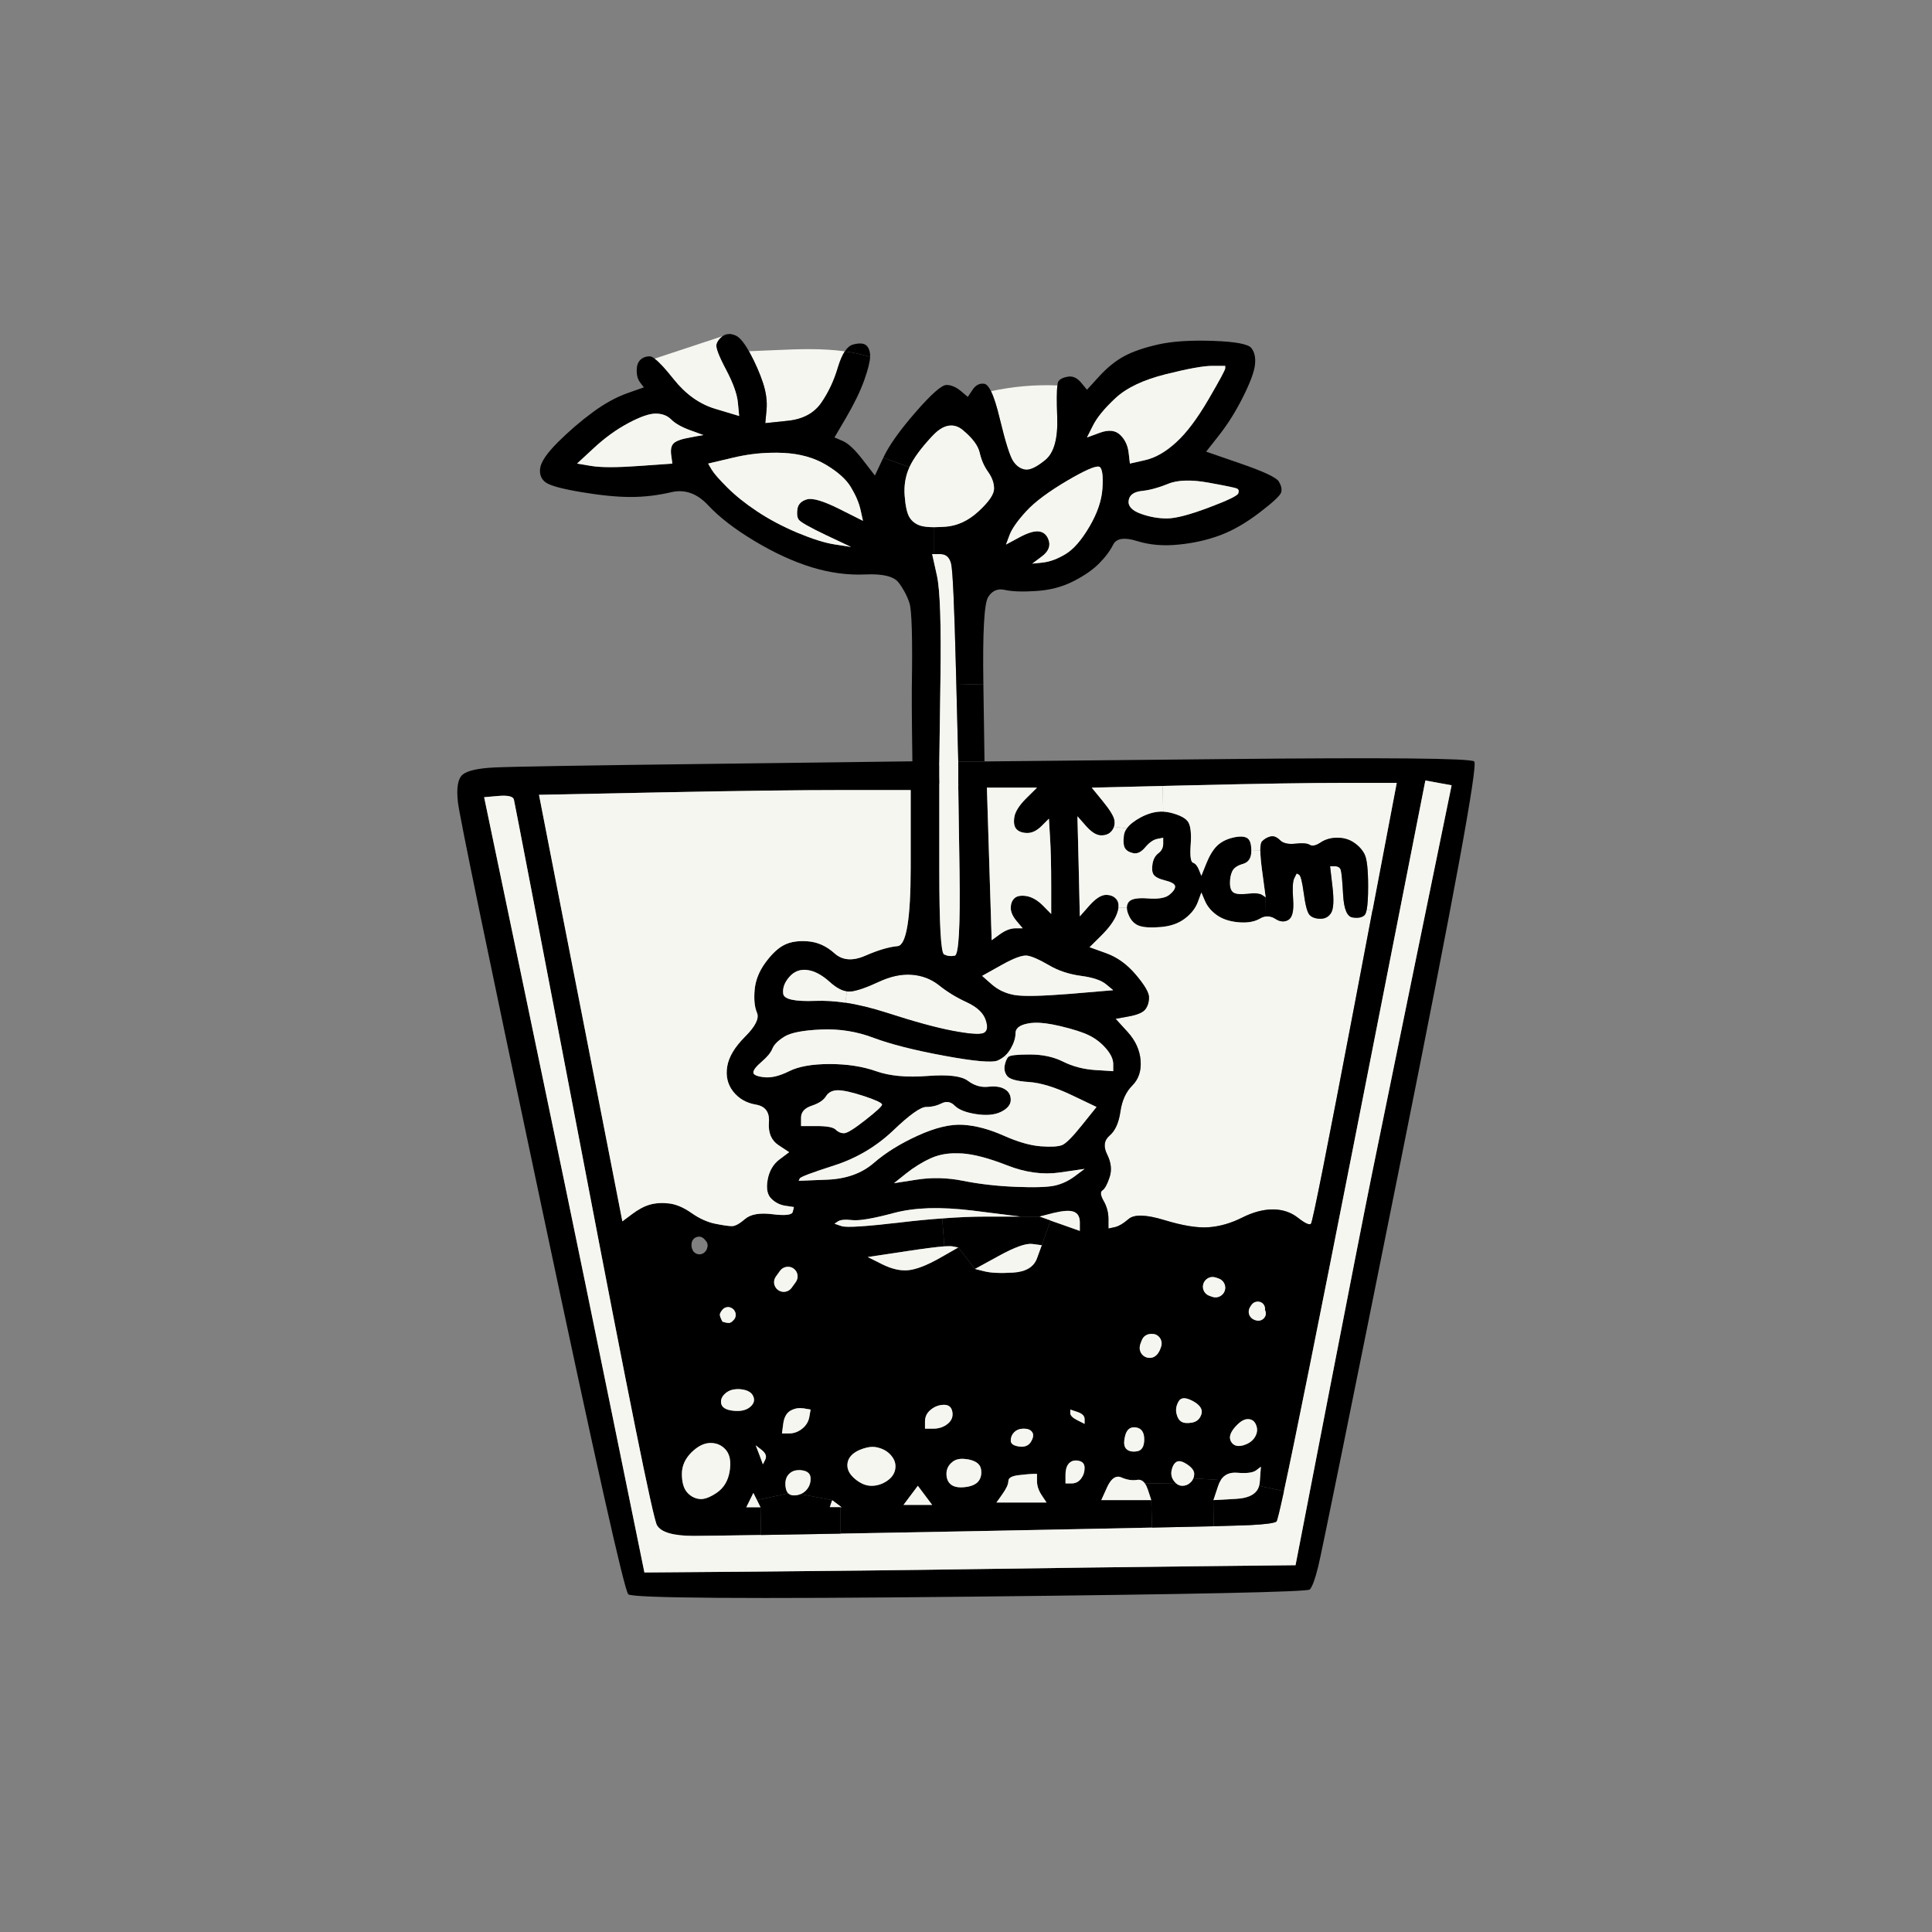 <?xml version="1.0" encoding="UTF-8"?><svg id="Ebene_2" xmlns="http://www.w3.org/2000/svg" viewBox="0 0 170.08 170.08"><rect x="0" y="0" width="170.08" height="170.08" fill="#808080" stroke="none"/><defs><style>.cls-1{fill:none;}.cls-1,.cls-2,.cls-3{stroke-width:0px;}.cls-3{fill:#f5f6f0;}</style></defs><g id="Ebene_1-2"><path class="cls-3" d="M89.19,40.6c-.28-.42-.67-1.64-1.16-3.67-.27-1.14-.53-1.97-.79-2.49,1.92-.42,3.89-.59,5.85-.51-.07.47-.07,1.4-.02,2.79.07,1.89-.28,3.15-1.05,3.78s-1.36.91-1.78.84-.77-.32-1.05-.74Z"/><path class="cls-3" d="M67.16,33.68c-.28-.84-.66-1.71-1.15-2.62-.03-.05-.05-.09-.08-.14.78-.03,1.57-.07,2.35-.1,2.03-.09,4.09-.17,6.09.11-.22.33-.42.8-.6,1.39-.35,1.19-.84,2.23-1.47,3.14s-1.61,1.44-2.93,1.58c-.67.07-1.33.14-2,.21.04-.39.07-.77.11-1.16.07-.77-.04-1.57-.32-2.41Z"/><path class="cls-2" d="M106.18,76.05c.28-.7.59-1.22.94-1.57s.81-.59,1.37-.73.98-.14,1.26,0,.41.52.41,1.15-.24,1.01-.73,1.15-.8.35-.94.63-.21.63-.21,1.05.1.7.31.84.63.18,1.26.1c.63-.07,1.05-.03,1.26.11.1.07.21.14.31.21l.02,1.69c-.18.03-.36.09-.54.2-.49.28-1.12.38-1.89.31s-1.4-.28-1.89-.63-.84-.77-1.05-1.26c-.1-.24-.21-.49-.31-.73-.1.28-.21.56-.31.84-.21.56-.6,1.05-1.16,1.47s-1.26.66-2.1.73-1.46.04-1.88-.1-.74-.46-.95-.95c-.11-.25-.16-.46-.16-.65,0-.2.05-.36.16-.5.21-.28.77-.39,1.68-.32s1.54-.03,1.89-.31.52-.52.52-.73-.28-.39-.84-.53-.91-.31-1.05-.52-.17-.53-.1-.95.24-.73.52-.94.42-.49.42-.84v-.52c-.17.03-.35.07-.52.1-.35.07-.7.32-1.05.73-.35.42-.7.6-1.05.53s-.59-.21-.73-.42-.18-.6-.11-1.15c.03-.21.11-.42.26-.62.24-.33.64-.65,1.21-.96.68-.36,1.34-.54,1.99-.51.21.01.42.04.63.09.84.21,1.37.49,1.58.84s.28,1.02.21,1.99c-.07.98,0,1.51.21,1.58s.38.28.52.63c.07.17.14.35.21.52l.42-1.05Z"/><path class="cls-3" d="M78.07,89.16c-1.31-.42-2.53-.72-3.66-.89l.15-.99c.12.01.24.01.36,0,.56-.07,1.37-.35,2.42-.84s2.02-.7,2.93-.63,1.72.38,2.42.94,1.5,1.05,2.41,1.47,1.47.94,1.68,1.57.14,1.02-.21,1.16-1.26.07-2.73-.21-3.39-.81-5.77-1.58Z"/><path class="cls-3" d="M106.07,79.3c.21.49.56.91,1.05,1.26s1.12.56,1.89.63,1.4-.03,1.89-.31c.18-.11.36-.17.54-.2.28-.04.56.03.82.2.42.28.81.31,1.16.1s.49-.8.42-1.78-.04-1.61.1-1.89l.21-.42c.07.04.14.07.21.11.14.07.28.63.42,1.67.14,1.05.31,1.68.52,1.89s.53.32.95.32.73-.18.94-.53.25-1.12.11-2.3c-.07-.6-.14-1.19-.21-1.79h.42c.28,0,.45.11.52.32s.14.94.21,2.2.35,1.92.84,1.99.84,0,1.05-.21c.08-.08.14-.25.19-.5l.5.1c-.51,2.69-1.02,5.37-1.53,8.06-2.45,12.87-3.74,19.37-3.88,19.51s-.53-.04-1.15-.53c-.63-.49-1.37-.73-2.21-.73s-1.75.24-2.72.73c-.98.49-1.96.77-2.94.84s-2.27-.14-3.88-.63-2.66-.52-3.15-.1-.91.66-1.26.73c-.17.04-.35.07-.52.11v-.84c0-.56-.14-1.09-.42-1.58s-.32-.8-.11-.94.42-.52.63-1.15.14-1.3-.21-2-.28-1.25.21-1.67.81-1.12.95-2.1.49-1.75,1.05-2.31.8-1.29.73-2.2-.45-1.75-1.15-2.52c-.35-.38-.7-.77-1.05-1.15.38-.07.77-.14,1.15-.21.77-.14,1.26-.35,1.47-.63s.32-.63.32-1.05-.39-1.08-1.16-1.99-1.64-1.54-2.62-1.89c-.49-.18-.98-.35-1.47-.53.35-.34.7-.69,1.05-1.04.7-.7,1.15-1.33,1.36-1.89.08-.21.13-.4.15-.57l.74.02c0,.19.05.4.16.65.21.49.53.81.95.95s1.04.17,1.88.1,1.54-.31,2.1-.73.95-.91,1.16-1.47c.1-.28.21-.56.31-.84.1.24.21.49.31.73Z"/><path class="cls-2" d="M99.15,127.55c.21.21.53.28.95.21s.63-.42.63-1.05-.25-.98-.74-1.05-.8.18-.94.74-.11.94.1,1.15ZM94.33,130.59c.35,0,.63-.14.84-.42s.31-.59.31-.94-.17-.56-.52-.63c-.09-.02-.17-.03-.25-.03-.24,0-.43.08-.59.24-.21.21-.32.56-.32,1.05v.73h.53ZM89.71,127.34c.49.07.84-.07,1.05-.42s.25-.63.11-.84-.39-.31-.74-.31-.63.1-.84.31-.31.46-.31.74.24.45.73.52ZM87.72,132.27h4.41l-.42-.63c-.28-.42-.42-.84-.42-1.26v-.63h-.32c-.21,0-.63.04-1.26.11s-.94.24-.94.52-.18.67-.53,1.16c-.17.24-.34.49-.52.73ZM87.3,82.77c.25-.18.49-.35.73-.53.49-.35.95-.52,1.37-.52h.63c-.18-.21-.35-.42-.53-.63-.35-.42-.52-.81-.52-1.16s.1-.63.31-.84.56-.28,1.05-.21c.49.08.98.35,1.47.84.25.25.49.49.73.74v-2.52c0-1.68-.03-3.08-.1-4.19-.04-.56-.07-1.12-.1-1.68l-.63.63c-.42.42-.84.63-1.26.63s-.74-.11-.95-.32-.28-.56-.21-1.05.42-1.05,1.05-1.68c.32-.31.63-.62.95-.94h-4.41c.07,2.24.14,4.48.21,6.71l.21,6.72ZM88.14,84.97c-.56.31-1.12.63-1.68.94.28.25.56.49.84.74.56.49,1.22.8,1.99.94s2.42.1,4.93-.1c1.26-.11,2.52-.21,3.78-.32-.21-.17-.42-.35-.63-.52-.42-.35-1.15-.6-2.2-.74s-2-.45-2.83-.94c-.84-.49-1.47-.77-1.89-.84s-1.19.21-2.31.84ZM83.32,129.75c0,.42.14.74.41.95.28.21.7.28,1.26.21s.95-.25,1.16-.53.28-.63.21-1.05-.42-.7-1.05-.84c-.16-.03-.31-.05-.45-.06-.42-.03-.76.06-1.02.27-.35.28-.52.63-.52,1.05ZM81.95,101.96c-.77.35-1.5.8-2.2,1.36l-1.05.84c.66-.1,1.33-.21,1.99-.31,1.33-.21,2.7-.18,4.09.1,1.4.28,2.94.46,4.62.53s2.83.03,3.46-.11,1.22-.42,1.78-.84l.84-.63c-.73.11-1.47.21-2.2.32-1.47.21-3.01,0-4.62-.63-1.6-.63-2.93-.98-3.98-1.05-.26-.02-.52-.02-.76-.01-.74.02-1.39.17-1.97.43ZM79.54,132.48h2.52l-.63-.84-.63-.84-.63.84-.63.84ZM74.61,128.81c-.07.49.14.94.63,1.36s.98.63,1.47.63.94-.14,1.36-.42.67-.63.74-1.05-.04-.8-.32-1.15-.66-.6-1.15-.73c-.13-.04-.25-.06-.38-.07-.4-.03-.83.07-1.3.27-.63.28-.98.67-1.05,1.16ZM78.7,106.78c-1.82.49-3.04.7-3.67.63s-1.05-.03-1.26.11c-.1.07-.21.14-.31.21l.63.21c.42.14,2.13.03,5.13-.32,1.34-.16,2.59-.28,3.73-.36l.18,2.46c-.67.05-1.77.19-3.28.42-1.15.17-2.3.35-3.46.52l1.26.63c.84.42,1.61.6,2.31.53s1.61-.42,2.73-1.05c.56-.32,1.11-.63,1.67-.95l1.47,1.89.84.21c.56.14,1.4.18,2.52.11s1.82-.49,2.1-1.26c.14-.39.28-.77.42-1.15l.77-2.17c.26.09.53.19.8.28.59.21,1.19.42,1.78.63v-.74c0-.49-.17-.8-.52-.94-.18-.07-.41-.1-.71-.08s-.66.08-1.08.18c-.41.11-.83.21-1.25.32h-1.68c-1.4-.18-2.8-.35-4.2-.53-1.4-.17-2.67-.24-3.83-.21-1.15.04-2.18.18-3.09.42ZM72.72,96.5c-.21.35-.63.63-1.26.84s-.94.56-.94,1.05v.74h1.36c.91,0,1.47.1,1.68.31s.46.32.74.32.9-.39,1.88-1.16,1.47-1.22,1.47-1.36-.52-.39-1.57-.74c-1.05-.34-1.82-.52-2.31-.52s-.84.18-1.05.52ZM68.84,126.19h.63c.42,0,.8-.14,1.15-.42s.56-.63.63-1.05c.04-.21.07-.42.11-.63-.21-.04-.42-.07-.63-.11-.11-.01-.21-.02-.31-.02-.3,0-.58.08-.84.23-.35.21-.56.6-.63,1.16-.04.28-.07.56-.11.84ZM69.47,86.02c-.42.49-.59.98-.52,1.47.07.48,1.01.69,2.83.62.82-.03,1.7.02,2.63.16,1.13.17,2.35.47,3.66.89,2.38.77,4.3,1.3,5.77,1.58s2.38.35,2.73.21.42-.53.21-1.16-.77-1.15-1.68-1.57-1.71-.91-2.41-1.47-1.51-.87-2.42-.94-1.88.14-2.93.63-1.86.77-2.42.84c-.12.01-.24.01-.36,0-.46-.06-.97-.34-1.52-.84-.7-.63-1.37-.98-2-1.05-.15-.02-.3-.02-.45,0-.43.05-.8.26-1.12.63ZM66.32,94.41c0,.21.32.35.95.42s1.36-.11,2.2-.53,2.03-.63,3.57-.63,2.9.21,4.09.63,2.69.56,4.51.42,3,0,3.56.42,1.16.6,1.79.53,1.11,0,1.46.21.53.52.53.94-.28.77-.84,1.05-1.29.35-2.2.21-1.54-.39-1.89-.74-.73-.42-1.15-.21-.88.32-1.37.32-1.47.7-2.93,2.1c-1.47,1.39-3.19,2.41-5.14,3.04-1.96.63-2.98,1.01-3.05,1.15-.03.07-.07.14-.1.21.84-.03,1.68-.07,2.52-.1,1.68-.07,3.04-.56,4.09-1.47s2.34-1.71,3.88-2.41,2.86-1.02,3.98-.95,2.31.39,3.57.95,2.34.87,3.25.94,1.54.03,1.89-.1c.35-.14.94-.74,1.78-1.79.42-.52.84-1.05,1.26-1.57-.73-.35-1.47-.7-2.2-1.05-1.47-.7-2.73-1.08-3.78-1.15s-1.68-.25-1.89-.53-.28-.59-.21-.94c.05-.26.13-.47.22-.61.03-.05.06-.1.1-.13.14-.14.77-.21,1.89-.21s2.09.21,2.93.63,1.79.67,2.84.74c.52.03,1.04.07,1.57.1v-.63c0-.42-.21-.87-.63-1.36s-.91-.87-1.47-1.15-1.43-.56-2.62-.84c-.89-.21-1.65-.31-2.26-.28-.21.01-.4.03-.57.07-.7.14-1.05.42-1.05.84s-.14.87-.42,1.36c-.14.24-.31.46-.5.63s-.41.31-.65.42c-.49.21-2.07.07-4.72-.42-2.66-.49-4.72-1.02-6.19-1.57-1.47-.56-3.01-.81-4.62-.74s-2.69.28-3.25.63-.91.7-1.05,1.05-.45.73-.94,1.15-.74.74-.74.95ZM66.85,128.07c.1.28.21.56.31.84l.21-.42c.14-.28.04-.56-.31-.84-.18-.13-.35-.28-.53-.41.11.28.21.55.32.83ZM62.65,41.34c.21.35.67.87,1.37,1.57s1.57,1.4,2.62,2.1,2.24,1.33,3.56,1.89c1.33.55,2.45.91,3.36,1.04.46.07.91.14,1.36.21-.73-.34-1.46-.7-2.2-1.04-1.47-.7-2.27-1.16-2.41-1.37s-.17-.52-.11-.94c.07-.42.35-.7.84-.84s1.44.14,2.84.84c.7.35,1.39.7,2.09,1.05-.07-.32-.14-.63-.21-.95-.14-.63-.42-1.29-.84-1.99-.41-.7-1.15-1.36-2.2-1.99s-2.31-.98-3.77-1.05c-.37-.02-.74-.02-1.1-.01-1.11.02-2.21.17-3.31.43-.73.17-1.47.35-2.2.52.1.18.21.35.31.53ZM63.91,127.65c-.35-.41-.8-.62-1.36-.62s-1.12.28-1.68.83c-.56.56-.84,1.19-.84,1.89s.14,1.23.42,1.58c.28.34.63.55,1.05.62.42.08.94-.1,1.57-.52s1.02-1.05,1.16-1.89.03-1.47-.32-1.89ZM61.42,108.88c-.25.04-.46.23-.52.49-.05.19-.03.44.05.62.05.13.12.24.27.33.27.17.6.12.81-.08.15-.13.2-.26.25-.46.05-.23-.03-.45-.19-.6-.02-.03-.04-.05-.07-.08-.09-.1-.2-.18-.34-.22-.08-.02-.17-.02-.26,0ZM52.06,41.02c.84.14,2.24.14,4.2,0,.97-.07,1.95-.14,2.93-.21-.03-.24-.07-.49-.1-.73-.07-.49,0-.84.21-1.05s.7-.39,1.47-.52c.38-.08.76-.14,1.15-.21-.39-.14-.77-.28-1.15-.42-.77-.28-1.33-.6-1.68-.95s-.81-.52-1.37-.52-1.36.28-2.41.84-2.06,1.29-3.04,2.2c-.49.45-.98.91-1.47,1.36l1.26.21ZM51.12,88.74c1.22,6.26,2.44,12.52,3.67,18.78l.84-.63c.56-.42,1.08-.7,1.57-.84s1.05-.18,1.68-.11,1.29.35,1.99.84,1.4.81,2.1.95,1.19.21,1.47.21.66-.21,1.15-.63,1.29-.56,2.41-.42,1.72.07,1.79-.21c.03-.14.07-.28.1-.42-.24-.04-.49-.07-.73-.11-.49-.07-.91-.28-1.26-.63-.35-.34-.46-.9-.32-1.67s.49-1.37,1.05-1.79l.84-.63c-.31-.21-.63-.42-.94-.62-.63-.42-.91-1.09-.84-2s-.32-1.43-1.16-1.57c-.83-.14-1.5-.53-1.99-1.15-.49-.63-.66-1.37-.52-2.21s.66-1.71,1.57-2.62,1.26-1.61,1.05-2.1-.28-1.15-.21-1.99.38-1.64.94-2.41,1.12-1.3,1.68-1.58,1.26-.38,2.1-.31,1.61.42,2.31,1.05,1.6.7,2.72.21,2.07-.77,2.84-.84c.76-.07,1.15-2.38,1.15-6.92v-6.82h-5.87c-3.92,0-9.37.07-16.37.21-3.49.07-6.99.14-10.48.21,1.22,6.26,2.44,12.52,3.67,18.77ZM110.65,114.59c-.17.02-.33.1-.44.24-.06.08-.1.13-.14.2-.08.13-.14.26-.14.43-.01.26.12.49.33.64.12.08.26.13.42.16.35.05.69-.19.75-.54.02-.14-.01-.28-.07-.4.03-.22-.05-.45-.23-.6-.14-.11-.31-.15-.48-.13ZM108.38,126.92c.21.35.56.45,1.05.32.49-.14.84-.39,1.05-.74s.24-.7.1-1.05-.38-.52-.73-.52-.73.24-1.15.73-.53.91-.32,1.26ZM106.74,114.17c.44.15.93-.1,1.08-.54.15-.45-.1-.93-.54-1.08-.07-.02-.19-.07-.26-.09-.11-.03-.23-.05-.34-.04-.33.03-.62.25-.74.58-.15.45.09.93.54,1.08.06.02.19.07.26.09ZM115.3,139.93c-.21.21-10.17.42-29.89.63-19.71.21-29.75.13-30.1-.21-.35-.35-2.9-11.75-7.65-34.2-4.76-22.44-7.21-34.29-7.35-35.55s0-2.06.42-2.41,1.37-.56,2.83-.63c1.47-.07,7.94-.18,19.41-.32,6.87-.08,17.35-.22,17.35-.22,0,0-.07-4.75-.05-6.49.07-4.33,0-6.82-.21-7.45s-.52-1.22-.94-1.78-1.4-.8-2.94-.73-3.11-.14-4.72-.63c-1.6-.49-3.28-1.26-5.03-2.31s-3.11-2.1-4.09-3.15-2.06-1.43-3.25-1.15-2.38.42-3.57.42-2.62-.14-4.3-.42-2.73-.56-3.15-.84c-.41-.28-.59-.7-.52-1.26s.59-1.33,1.57-2.31c.98-.97,2-1.85,3.05-2.62,1.04-.77,2.06-1.33,3.04-1.68.49-.17.98-.34,1.47-.52-.11-.14-.21-.28-.32-.42-.21-.28-.31-.63-.31-1.05s.1-.73.31-.94.49-.32.84-.32c.11,0,.25.06.43.2.39.28.94.88,1.67,1.8,1.05,1.32,2.27,2.2,3.67,2.62l2.1.63c-.04-.39-.07-.77-.11-1.16-.07-.77-.42-1.74-1.05-2.93s-.91-1.93-.84-2.21.25-.51.52-.72h.01c.19-.07.39-.13.58-.2h.01c.14,0,.29.03.46.09.4.12.82.61,1.28,1.43.03.05.05.09.08.14.49.91.87,1.78,1.15,2.62s.39,1.64.32,2.41c-.04.39-.07.77-.11,1.16.67-.07,1.33-.14,2-.21,1.32-.14,2.3-.67,2.93-1.58s1.12-1.95,1.47-3.14c.18-.59.38-1.06.6-1.39.72.1,1.44.25,2.14.46h.09c-.01.43-.18,1.12-.52,2.08-.35.98-.88,2.06-1.57,3.25-.35.6-.7,1.19-1.05,1.79.24.1.49.2.73.31.49.21,1.08.77,1.78,1.68.35.45.7.91,1.05,1.36.25-.52.49-1.05.74-1.57l2.3.84c-.35.77-.49,1.61-.42,2.51.07.91.21,1.54.42,1.89s.53.6.95.74c.28.09.68.14,1.23.14v2.37h-.18l.42,1.89c.28,1.26.38,4.3.31,9.13-.03,2.41-.07,4.82-.1,7.23,0,0-.01.06,0,.06-.01.03,0,.03,0,.06-.01.04,0,.04-.01.07,0,0,0,.16.01.18v.56s0,.2,0,.4c0,.06.01.44.01.53,0,.02-.01.14-.01.21,0,.02,0,.03,0,.04v7.44c0,4.82.14,7.3.42,7.44s.59.18.94.11.49-2.55.42-7.45c-.04-2.44-.07-4.89-.11-7.34-.01,0,0-.05,0-.05v-.07s.01-.07,0-.12c0-.05.01-.02,0-.12,0-.14,0-.22,0-.3,0-.17,0-.33,0-.52,0-.07,0-.21,0-.28,0-.04,0-.15,0-.18v-.28s-.01-.08-.01-.15c0-.01.01-.07.01-.07,0-.08,0-.07,0-.07,0,0-.01-.1,0-.1h2.31c7.1-.07,14.2-.14,21.29-.21,14.2-.14,21.47-.07,21.82.21s-1.79,11.89-6.4,34.82c-4.61,22.94-7.06,34.96-7.34,36.08s-.53,1.79-.74,2ZM118.35,68.92c-3.08,0-7.56.07-13.43.21-.86.02-1.71.04-2.57.06l-6.24.15c.32.39.63.77.94,1.15.63.77.98,1.33,1.05,1.68.04.22.03.43-.03.62-.04.12-.1.22-.18.33-.21.28-.52.42-.94.42s-.87-.28-1.36-.84c-.25-.28-.49-.56-.74-.84.04,1.47.07,2.93.11,4.4.03,1.47.07,2.94.1,4.41.28-.32.56-.63.84-.95.56-.63,1.05-.94,1.47-.94s.73.14.94.42c.13.17.18.4.15.69-.02.17-.07.36-.15.57-.21.56-.66,1.19-1.36,1.89-.35.35-.7.7-1.05,1.04.49.18.98.35,1.47.53.98.35,1.85.98,2.62,1.89s1.16,1.57,1.16,1.99-.11.77-.32,1.05-.7.49-1.47.63c-.38.07-.77.14-1.15.21.35.38.7.77,1.05,1.15.7.77,1.08,1.61,1.15,2.52s-.17,1.64-.73,2.2-.91,1.33-1.05,2.31-.46,1.68-.95,2.1-.56.97-.21,1.67.42,1.37.21,2-.42,1.01-.63,1.15-.17.45.11.94.42,1.02.42,1.58v.84c.17-.04.35-.07.52-.11.35-.07.77-.31,1.26-.73s1.54-.39,3.15.1,2.9.7,3.88.63,1.96-.35,2.94-.84c.97-.49,1.88-.73,2.72-.73s1.58.24,2.21.73c.62.49,1.01.67,1.15.53s1.43-6.64,3.88-19.51c.51-2.69,1.02-5.37,1.53-8.06.72-3.75,1.43-7.5,2.14-11.24h-4.61ZM85.31,138.14c14.38-.21,28.74-.35,28.74-.35,0,0,5.58-28.85,6.71-34.36,2.34-11.44,4.68-22.87,7.03-34.3-.39-.07-.77-.14-1.16-.21-.38-.07-.77-.14-1.15-.21-2.13,10.84-4.27,21.68-6.4,32.51-3.07,15.57-5.08,25.59-6.05,30.05l-2.19-.46c.03-.1.05-.21.06-.32.03-.46.07-.91.1-1.37-.14.11-.28.21-.42.32-.28.21-.83.28-1.67.21-.65-.05-1.13.16-1.44.64l-2.42-.14c.06-.13.08-.26.08-.4,0-.28-.21-.56-.63-.84-.31-.21-.57-.3-.77-.27-.06.01-.12.03-.17.06-.21.14-.35.39-.42.74s0,.66.21.94c.05.07.11.13.16.18l-2.72.04c-.18-.26-.41-.37-.69-.32-.42.07-.88,0-1.37-.21-.12-.06-.24-.08-.35-.07-.34.03-.64.33-.91.91-.17.38-.35.76-.52,1.15h4.4l.06,2.42c-3.87.08-9.03.19-15.47.31-4.61.09-8.59.16-11.94.22v-2.32h.09c-.14-.11-.28-.21-.42-.32-.14-.1-.28-.21-.42-.31l-2.78-.53c.17-.06.33-.17.47-.31.28-.28.42-.63.42-1.05s-.25-.66-.74-.73c-.12-.02-.23-.03-.34-.02-.33.01-.6.12-.81.33-.28.28-.38.67-.31,1.16.03.24.11.43.23.55l-2.75.6c-.11-.21-.21-.42-.32-.63-.1.21-.21.42-.31.63-.11.21-.21.42-.31.63h1.25l.04,2.44c-3.16.05-5.13.08-5.91.08-1.82,0-2.9-.32-3.25-.95s-2.52-11.36-6.5-32.2c-3.99-20.83-6.02-31.39-6.09-31.67s-.52-.39-1.36-.32c-.42.04-.84.07-1.26.11,2.38,11.4,4.76,22.79,7.13,34.19,1.83,8.77,6.98,34.06,6.98,34.06,0,0,16.92-.11,28.58-.29ZM105.76,124.51c.14-.42-.1-.81-.73-1.16-.32-.17-.58-.26-.79-.26s-.37.09-.47.26c-.21.35-.28.7-.21,1.05s.21.6.42.74.52.17.94.1.7-.31.84-.73ZM102.22,118.54c.15-.44-.09-.93-.54-1.08-.09-.02-.18-.03-.27-.03h-.06s-.03,0-.04,0c-.31.01-.6.17-.75.46-.08.18-.14.33-.18.46-.03.11-.05.2-.05.32,0,.13.03.26.1.4.14.28.44.47.78.47.22,0,.38-.07.52-.18.06-.05.11-.1.16-.15.05-.07.1-.14.14-.21.07-.13.14-.28.19-.46ZM95.48,125.35v-.42c0-.28-.21-.49-.63-.63l-.63-.21v.31c0,.21.21.42.63.63.21.11.42.21.63.32ZM83.42,125.35c.35-.28.49-.63.42-1.05s-.32-.63-.73-.63-.81.14-1.16.42-.52.63-.52,1.05v.63h.73c.49,0,.91-.14,1.26-.42ZM70.05,112.87c.28-.38.2-.91-.18-1.19-.19-.14-.42-.19-.64-.15-.21.03-.41.14-.55.33-.09.13-.28.38-.37.51-.28.38-.2.91.18,1.19s.91.2,1.19-.18c.1-.13.28-.38.37-.51ZM66.01,123.88c.35-.28.45-.6.31-.94-.14-.35-.49-.56-1.04-.63-.14-.02-.28-.03-.4-.02-.38.01-.71.12-.97.33-.35.28-.49.6-.42.94.07.35.42.56,1.05.63s1.12-.03,1.47-.31ZM64.58,116.21c.23-.23.25-.59.06-.85h0s-.03-.06-.05-.07c-.02-.03-.05-.04-.08-.06-.02-.02-.03-.04-.05-.06-.02-.01-.04-.01-.06-.02-.01-.01-.03-.01-.05-.02-.04-.02-.09-.05-.13-.05-.07-.02-.13-.02-.19-.01-.19.02-.37.12-.48.29-.02.03-.08.11-.09.13l-.03.06s-.02.04-.05.12q-.06.15.22.68.57.18.7.08t.11-.06s.04-.04.06-.05c.01-.01.08-.09.11-.11Z"/><path class="cls-3" d="M82.48,50.67l-.42-1.89h.73c.49,0,.8.28.94.84s.28,3.6.42,9.13c.01.51.03,1.02.04,1.53.06,2.25.11,4.5.17,6.75-.01,0,0,.1,0,.1,0,0,0-.01,0,.07,0,0-.01.06-.01.07,0,.07.01.15.01.15v.28s0,.14,0,.18c0,.07,0,.21,0,.28,0,.19,0,.35,0,.52,0,.08,0,.16,0,.3.01.1,0,.07,0,.12.01.05,0,.12,0,.12v.07s-.02.05,0,.05c.04,2.45.07,4.9.11,7.34.07,4.9-.07,7.38-.42,7.45s-.66.03-.94-.11-.42-2.62-.42-7.44v-7.44s0-.02,0-.04c0-.07.01-.19.01-.21,0-.09-.01-.47-.01-.53,0-.2,0-.4,0-.4v-.56s-.01-.18-.01-.18c.01-.03,0-.03.01-.07,0-.03-.01-.03,0-.06-.01,0,0-.06,0-.06.03-2.41.07-4.82.1-7.23.07-4.83-.03-7.87-.31-9.13Z"/><path class="cls-2" d="M88.56,47.94c.38-.21.77-.41,1.15-.62.77-.42,1.37-.6,1.79-.53s.7.35.84.84c.13.49-.07.94-.63,1.36l-.84.63c.31-.03.63-.07.94-.1.63-.07,1.29-.32,1.99-.74s1.4-1.22,2.1-2.41,1.08-2.31,1.15-3.35c.07-1.05,0-1.68-.21-1.89-.02-.03-.06-.04-.11-.05-.34-.06-1.25.34-2.72,1.2-1.67.98-2.9,1.89-3.67,2.73s-1.26,1.54-1.47,2.1c-.1.28-.21.55-.31.83ZM106.39,44.69c1.68-.63,2.55-1.05,2.62-1.26s.04-.34-.1-.41c-.14-.08-.98-.25-2.52-.53-.77-.14-1.45-.2-2.05-.18-.59.02-1.1.11-1.52.29-.84.34-1.6.55-2.3.62-.7.08-1.09.35-1.16.84s.28.88,1.05,1.16,1.54.42,2.31.42,1.99-.32,3.67-.95ZM107.33,38.3c-.38.49-.77.97-1.15,1.46,1.01.35,2.03.7,3.04,1.05,2.03.7,3.15,1.23,3.36,1.58s.28.66.21.94-.7.87-1.89,1.78-2.34,1.58-3.46,2-2.34.7-3.67.83c-1.33.14-2.55.04-3.67-.31s-1.82-.24-2.1.31c-.28.56-.7,1.12-1.26,1.68s-1.33,1.09-2.31,1.58-2.06.76-3.25.83c-1.19.08-2.1.04-2.73-.1-.62-.14-1.11.07-1.46.63s-.49,3.11-.42,7.66l-2.38.06c-.01-.51-.03-1.02-.04-1.53-.14-5.53-.28-8.57-.42-9.13s-.45-.84-.94-.84h-.55v-2.37c.29,0,.61-.02.97-.04,1.05-.07,2.03-.52,2.94-1.36s1.36-1.51,1.36-1.99-.17-.98-.52-1.47-.6-1.05-.74-1.68-.63-1.29-1.47-1.99c-.31-.27-.64-.4-.97-.42-.56-.03-1.14.28-1.75.94-.98,1.05-1.65,1.96-2,2.73l-2.3-.84c.49-1.05,1.43-2.38,2.83-3.99s2.31-2.41,2.73-2.41.83.18,1.25.52c.21.18.42.35.63.53l.42-.63c.28-.42.63-.59,1.05-.52.18.04.38.25.57.65.26.52.52,1.35.79,2.49.49,2.03.88,3.25,1.16,3.67s.63.67,1.05.74,1.01-.21,1.78-.84,1.12-1.89,1.05-3.78c-.05-1.39-.05-2.32.02-2.79.01-.18.04-.29.08-.35.14-.21.42-.35.84-.42s.81.1,1.16.52c.17.21.35.42.52.63.35-.38.7-.77,1.05-1.15.7-.77,1.43-1.37,2.2-1.79s1.79-.77,3.04-1.05c1.26-.28,2.87-.38,4.83-.31s3.08.28,3.35.63c.28.35.39.84.32,1.47s-.42,1.57-1.05,2.83-1.33,2.38-2.1,3.36ZM106.39,35.15c.98-1.68,1.47-2.59,1.47-2.73v-.21h-1.16c-.77,0-2.13.25-4.09.74-1.95.49-3.42,1.18-4.4,2.09s-1.64,1.72-1.99,2.42c-.18.35-.35.7-.53,1.05.39-.14.77-.28,1.15-.42.77-.28,1.37-.21,1.79.21.42.41.66.94.73,1.57.04.31.07.63.11.94.45-.1.91-.21,1.36-.31.91-.21,1.82-.74,2.73-1.58.91-.83,1.85-2.09,2.83-3.77Z"/><path class="cls-3" d="M110.06,134.26c1.33-.07,2.1-.17,2.31-.31.06-.04.28-.93.66-2.68.97-4.46,2.98-14.48,6.05-30.05,2.13-10.83,4.27-21.67,6.4-32.51.38.07.77.14,1.15.21.39.07.77.14,1.16.21-2.35,11.43-4.69,22.86-7.03,34.3-1.13,5.51-6.71,34.36-6.71,34.36,0,0-14.36.14-28.74.35-11.66.18-28.58.29-28.58.29,0,0-5.15-25.29-6.98-34.06-2.37-11.4-4.75-22.79-7.13-34.19.42-.04.84-.07,1.26-.11.84-.07,1.29.04,1.36.32s2.1,10.84,6.09,31.67c3.98,20.84,6.15,31.57,6.5,32.2s1.43.95,3.25.95c.78,0,2.75-.03,5.91-.08,1.9-.03,4.24-.07,7.01-.12,3.35-.06,7.33-.13,11.94-.22,6.44-.12,11.6-.23,15.47-.31,2.24-.05,4.05-.09,5.43-.12,1.73-.05,2.8-.08,3.22-.1Z"/><path class="cls-2" d="M76.51,31.39c-.7-.21-1.42-.36-2.14-.46.23-.34.48-.54.76-.61.56-.14.95-.1,1.16.11s.31.52.31.94v.03h-.09Z"/><path class="cls-3" d="M64.96,35.46c.04.39.07.77.11,1.16l-2.1-.63c-1.4-.42-2.62-1.3-3.67-2.62-.73-.92-1.28-1.52-1.67-1.8,1.98-.65,3.97-1.31,5.96-1.97-.27.21-.45.44-.52.72s.21,1.02.84,2.21.98,2.16,1.05,2.93Z"/><path class="cls-3" d="M122.96,68.92c-.71,3.74-1.42,7.49-2.14,11.24l-.5-.1c.08-.43.12-1.1.12-2.01,0-1.47-.1-2.42-.31-2.84s-.53-.76-.95-1.04c-.41-.28-.9-.42-1.46-.42s-1.05.14-1.47.42-.74.34-.95.2c-.21-.13-.63-.17-1.25-.1-.63.07-1.09-.03-1.37-.31s-.56-.39-.84-.32-.52.21-.73.42c-.11.11-.16.38-.16.82l-.79.02c0-.63-.13-1.01-.41-1.15s-.7-.14-1.26,0-1.02.38-1.37.73-.66.87-.94,1.57l-.42,1.05c-.07-.17-.14-.35-.21-.52-.14-.35-.31-.56-.52-.63s-.28-.6-.21-1.58c.07-.97,0-1.64-.21-1.99s-.74-.63-1.58-.84c-.21-.05-.42-.08-.63-.09l-.05-2.26c.86-.02,1.71-.04,2.57-.06,5.87-.14,10.35-.21,13.43-.21h4.61Z"/><path class="cls-2" d="M120.44,78.05c0,.91-.04,1.58-.12,2.01-.05.25-.11.42-.19.5-.21.21-.56.28-1.05.21s-.77-.73-.84-1.99-.14-1.99-.21-2.2-.24-.32-.52-.32h-.42c.07.6.14,1.19.21,1.79.14,1.18.1,1.95-.11,2.3s-.52.53-.94.53-.74-.11-.95-.32-.38-.84-.52-1.89c-.14-1.04-.28-1.6-.42-1.67-.07-.04-.14-.07-.21-.11l-.21.42c-.14.28-.17.91-.1,1.89s-.07,1.57-.42,1.78-.74.18-1.16-.1c-.26-.17-.54-.24-.82-.2l-.02-1.69c-.1-.77-.21-1.54-.31-2.31-.1-.76-.16-1.36-.16-1.8s.05-.71.16-.82c.21-.21.45-.35.73-.42s.56.04.84.32.74.38,1.37.31c.62-.07,1.04-.03,1.25.1.21.14.53.08.95-.2s.91-.42,1.47-.42,1.05.14,1.46.42c.42.28.74.62.95,1.04s.31,1.37.31,2.84Z"/><path class="cls-2" d="M110.84,130.81l2.19.46c-.38,1.75-.6,2.64-.66,2.68-.21.14-.98.24-2.31.31-.42.02-1.49.05-3.22.1l-.03-2.3c.66-.03,1.33-.07,1.99-.11,1.16-.06,1.85-.44,2.04-1.14Z"/><path class="cls-3" d="M111.36,115.32c.06.12.09.26.07.4-.06.35-.4.59-.75.54-.16-.03-.3-.08-.42-.16-.21-.15-.34-.38-.33-.64,0-.17.06-.3.14-.43.04-.07.08-.12.14-.2.11-.14.27-.22.44-.24s.34.02.48.13c.18.15.26.38.23.6Z"/><path class="cls-3" d="M111.11,76.68c.1.77.21,1.54.31,2.31-.1-.07-.21-.14-.31-.21-.21-.14-.63-.18-1.26-.11-.63.08-1.05.04-1.26-.1s-.31-.42-.31-.84.07-.77.21-1.05.45-.49.94-.63.73-.52.73-1.15l.79-.02c0,.44.06,1.04.16,1.8Z"/><path class="cls-3" d="M111,129.12c-.03.46-.07.91-.1,1.37-.01.11-.03.22-.06.32-.19.7-.88,1.08-2.04,1.14-.66.04-1.33.08-1.99.11l.42-1.26c.06-.19.14-.36.24-.51.31-.48.79-.69,1.44-.64.84.07,1.39,0,1.67-.21.14-.11.28-.21.42-.32Z"/><path class="cls-3" d="M110.58,125.45c.14.35.11.7-.1,1.05s-.56.6-1.05.74c-.49.13-.84.03-1.05-.32s-.1-.77.32-1.26.8-.73,1.15-.73.59.17.73.52Z"/><path class="cls-3" d="M108.91,43.02c.14.07.17.2.1.41s-.94.63-2.62,1.26-2.9.95-3.67.95-1.54-.14-2.31-.42-1.12-.67-1.05-1.16.46-.76,1.16-.84c.7-.07,1.46-.28,2.3-.62.42-.18.93-.27,1.52-.29.6-.02,1.28.04,2.05.18,1.54.28,2.38.45,2.52.53Z"/><path class="cls-3" d="M107.86,32.21v.21c0,.14-.49,1.05-1.47,2.73s-1.92,2.94-2.83,3.77c-.91.84-1.82,1.37-2.73,1.58-.45.1-.91.21-1.36.31-.04-.31-.07-.63-.11-.94-.07-.63-.31-1.16-.73-1.57-.42-.42-1.02-.49-1.79-.21-.38.14-.76.28-1.15.42.18-.35.35-.7.53-1.05.35-.7,1.01-1.51,1.99-2.42s2.45-1.6,4.4-2.09c1.96-.49,3.32-.74,4.09-.74h1.16Z"/><path class="cls-3" d="M107.28,112.55c.44.15.69.63.54,1.08-.15.44-.64.69-1.08.54-.07-.02-.2-.07-.26-.09-.45-.15-.69-.63-.54-1.08.12-.33.41-.55.74-.58.11-.01.23.01.34.04.07.02.19.07.26.09Z"/><path class="cls-2" d="M105.05,130.15l2.42.14c-.1.15-.18.32-.24.51l-.42,1.26.03,2.3c-1.38.03-3.19.07-5.43.12l-.06-2.42c-.1-.31-.2-.63-.31-.94-.07-.21-.15-.39-.25-.52l2.72-.04c.17.16.36.24.57.24.28,0,.53-.1.74-.31.11-.1.18-.22.23-.34Z"/><path class="cls-3" d="M105.03,123.35c.63.35.87.74.73,1.16s-.42.66-.84.73-.73.04-.94-.1-.35-.39-.42-.74,0-.7.21-1.05c.1-.17.26-.26.47-.26s.47.09.79.26Z"/><path class="cls-3" d="M105.13,129.75c0,.14-.02.27-.08.4-.05.12-.12.24-.23.34-.21.21-.46.31-.74.31-.21,0-.4-.08-.57-.24-.05-.05-.11-.11-.16-.18-.21-.28-.28-.59-.21-.94s.21-.6.42-.74c.05-.03.11-.05.17-.06.2-.03.46.06.77.27.42.28.63.56.63.84Z"/><path class="cls-3" d="M103.45,78.05c0,.21-.17.45-.52.73s-.98.38-1.89.31-1.47.04-1.68.32c-.11.14-.16.3-.16.5l-.74-.02c.03-.29-.02-.52-.15-.69-.21-.28-.52-.42-.94-.42s-.91.31-1.47.94c-.28.32-.56.63-.84.95-.03-1.47-.07-2.94-.1-4.41-.04-1.47-.07-2.93-.11-4.4.25.28.49.56.74.84.49.56.94.84,1.36.84s.73-.14.94-.42c.08-.11.14-.21.18-.33l1.13.13c-.15.2-.23.41-.26.62-.07.55-.03.94.11,1.15s.38.35.73.42.7-.11,1.05-.53c.35-.41.7-.66,1.05-.73.17-.03.35-.07.52-.1v.52c0,.35-.14.63-.42.84s-.45.52-.52.94-.04.74.1.95.49.38,1.05.52.84.32.84.53Z"/><path class="cls-3" d="M102.35,69.19l.05,2.26c-.65-.03-1.31.15-1.99.51-.57.31-.97.63-1.21.96l-1.13-.13c.06-.19.07-.4.03-.62-.07-.35-.42-.91-1.05-1.68-.31-.38-.62-.76-.94-1.15l6.24-.15Z"/><path class="cls-3" d="M101.68,117.46c.45.15.69.64.54,1.08-.05.18-.12.33-.19.46-.04.07-.09.14-.14.21-.05.05-.1.1-.16.15-.14.11-.3.18-.52.18-.34,0-.64-.19-.78-.47-.07-.14-.1-.27-.1-.4,0-.12.02-.21.05-.32.04-.13.1-.28.18-.46.15-.29.44-.45.75-.46.01,0,.02-.01.04-.01h.01s.04.01.05.01c.09,0,.18.01.27.03Z"/><path class="cls-3" d="M101.04,131.12c.11.31.21.63.31.94h-4.4c.17-.39.35-.77.52-1.15.27-.58.57-.88.91-.91.11-.01.23.01.35.07.49.21.95.28,1.37.21.28-.05.51.06.69.32.1.13.18.31.25.52Z"/><path class="cls-3" d="M100.73,126.71c0,.63-.21.98-.63,1.05s-.74,0-.95-.21-.24-.59-.1-1.15.45-.81.94-.74.74.42.74,1.05Z"/><path class="cls-3" d="M98,93.67v.63c-.53-.03-1.05-.07-1.57-.1-1.05-.07-2-.32-2.84-.74s-1.81-.63-2.93-.63-1.75.07-1.89.21c-.04.03-.07.08-.1.13l-.19-.23c.19-.17.36-.39.5-.63.28-.49.42-.94.42-1.36s.35-.7,1.05-.84c.17-.04.36-.06.57-.07.61-.03,1.37.07,2.26.28,1.19.28,2.06.56,2.62.84s1.05.66,1.47,1.15.63.94.63,1.36Z"/><path class="cls-3" d="M98,87.17c-1.26.11-2.52.21-3.78.32-2.51.2-4.16.24-4.93.1s-1.43-.45-1.99-.94c-.28-.25-.56-.49-.84-.74.56-.31,1.12-.63,1.68-.94,1.12-.63,1.89-.91,2.31-.84s1.05.35,1.89.84c.83.49,1.78.8,2.83.94s1.78.39,2.2.74c.21.17.42.35.63.52Z"/><path class="cls-3" d="M96.84,41.13c.21.21.28.84.21,1.89-.07,1.04-.45,2.16-1.15,3.35s-1.4,1.99-2.1,2.41-1.36.67-1.99.74c-.31.03-.63.07-.94.1l.84-.63c.56-.42.76-.87.63-1.36-.14-.49-.42-.77-.84-.84s-1.02.11-1.79.53c-.38.21-.77.41-1.15.62.1-.28.21-.55.31-.83.21-.56.7-1.26,1.47-2.1s2-1.75,3.67-2.73c1.47-.86,2.38-1.26,2.72-1.2.05.01.09.02.11.05Z"/><path class="cls-3" d="M96.53,97.45c-.42.52-.84,1.05-1.26,1.57-.84,1.05-1.43,1.65-1.78,1.79-.35.13-.98.17-1.89.1s-1.99-.38-3.25-.94-2.45-.88-3.57-.95-2.44.25-3.98.95-2.83,1.5-3.88,2.41-2.41,1.4-4.09,1.47c-.84.03-1.68.07-2.52.1.03-.07.07-.14.1-.21.07-.14,1.09-.52,3.05-1.15,1.95-.63,3.67-1.65,5.14-3.04,1.46-1.4,2.44-2.1,2.93-2.1s.95-.11,1.37-.32.8-.14,1.15.21.98.6,1.89.74,1.64.07,2.2-.21.84-.63.84-1.05-.18-.73-.53-.94-.83-.28-1.46-.21-1.23-.11-1.79-.53-1.74-.56-3.56-.42-3.32,0-4.51-.42-2.55-.63-4.09-.63-2.73.21-3.57.63-1.57.6-2.2.53-.95-.21-.95-.42.25-.53.74-.95.8-.8.94-1.15.49-.7,1.05-1.05,1.64-.56,3.25-.63,3.15.18,4.62.74c1.47.55,3.53,1.08,6.19,1.57,2.65.49,4.23.63,4.72.42.24-.11.46-.25.65-.42l.19.23c-.09.14-.17.35-.22.61-.07.35,0,.66.21.94s.84.46,1.89.53,2.31.45,3.78,1.15c.73.35,1.47.7,2.2,1.05Z"/><path class="cls-3" d="M95.48,124.93v.42c-.21-.11-.42-.21-.63-.32-.42-.21-.63-.42-.63-.63v-.31l.63.21c.42.14.63.35.63.63Z"/><path class="cls-3" d="M95.48,102.9l-.84.63c-.56.42-1.15.7-1.78.84s-1.78.18-3.46.11-3.22-.25-4.62-.53c-1.39-.28-2.76-.31-4.09-.1-.66.1-1.33.21-1.99.31l1.05-.84c.7-.56,1.43-1.01,2.2-1.36.58-.26,1.23-.41,1.97-.43.24,0,.5,0,.76.01,1.05.07,2.38.42,3.98,1.05,1.61.63,3.15.84,4.62.63.73-.11,1.47-.21,2.2-.32Z"/><path class="cls-3" d="M95.48,129.23c0,.35-.1.66-.31.94s-.49.42-.84.42h-.53v-.73c0-.49.11-.84.32-1.05.16-.16.35-.24.59-.24.08,0,.16.01.25.03.35.07.52.28.52.63Z"/><path class="cls-3" d="M95.06,107.62v.74c-.59-.21-1.19-.42-1.78-.63-.27-.09-.54-.19-.8-.28-.33-.12-.66-.23-.98-.35.42-.11.84-.21,1.25-.32.42-.1.78-.16,1.08-.18s.53.01.71.08c.35.14.52.45.52.94Z"/><path class="cls-3" d="M92.54,77.94v2.52c-.24-.25-.48-.49-.73-.74-.49-.49-.98-.76-1.47-.84-.49-.07-.84,0-1.05.21s-.31.49-.31.84.17.74.52,1.16c.18.21.35.42.53.63h-.63c-.42,0-.88.17-1.37.52-.24.18-.48.35-.73.53l-.21-6.72c-.07-2.23-.14-4.47-.21-6.71h4.41c-.32.32-.63.63-.95.94-.63.63-.98,1.19-1.05,1.68s0,.84.21,1.05.53.32.95.32.84-.21,1.26-.63l.63-.63c.03.56.06,1.12.1,1.68.07,1.11.1,2.51.1,4.19Z"/><path class="cls-2" d="M92.48,107.45l-.77,2.17c-.28-.04-.56-.08-.84-.11-.56-.07-1.54.28-2.94,1.05-.7.38-1.4.77-2.1,1.15l-1.47-1.89c-.17-.03-.35-.07-.52-.1-.09-.02-.24-.02-.45-.01-.08,0-.17.01-.26.01l-.18-2.46c1.43-.11,2.71-.16,3.83-.16h4.72c.32.12.65.23.98.35Z"/><path class="cls-3" d="M91.71,131.64l.42.63h-4.41c.18-.24.35-.49.52-.73.35-.49.53-.88.53-1.16s.31-.45.94-.52,1.05-.11,1.26-.11h.32v.63c0,.42.14.84.42,1.26Z"/><path class="cls-3" d="M91.71,109.62c-.14.38-.28.76-.42,1.15-.28.77-.98,1.19-2.1,1.26s-1.96.03-2.52-.11l-.84-.21c.7-.38,1.4-.77,2.1-1.15,1.4-.77,2.38-1.12,2.94-1.05.28.03.56.07.84.11Z"/><path class="cls-3" d="M90.87,126.08c.14.21.1.49-.11.84s-.56.49-1.05.42-.73-.24-.73-.52.1-.53.31-.74.49-.31.84-.31.6.1.74.31Z"/><path class="cls-3" d="M89.82,107.1h-3.04c-1.12,0-2.4.05-3.83.16-1.14.08-2.39.2-3.73.36-3,.35-4.71.46-5.13.32l-.63-.21c.1-.07.21-.14.31-.21.21-.14.63-.18,1.26-.11s1.85-.14,3.67-.63c.91-.24,1.94-.38,3.09-.42,1.16-.03,2.43.04,3.83.21,1.4.18,2.8.35,4.2.53Z"/><path class="cls-3" d="M86.99,41.55c.35.49.52.98.52,1.47s-.45,1.15-1.36,1.99-1.89,1.29-2.94,1.36c-.36.02-.68.04-.97.04-.55,0-.95-.05-1.23-.14-.42-.14-.74-.39-.95-.74s-.35-.98-.42-1.89c-.07-.9.07-1.74.42-2.51s1.02-1.68,2-2.73c.61-.66,1.19-.97,1.75-.94.33.02.66.15.97.42.84.7,1.33,1.36,1.47,1.99s.39,1.19.74,1.68Z"/><path class="cls-2" d="M86.57,60.22c.03,2.27.07,4.54.1,6.81h-2.31c-.06-2.25-.11-4.5-.17-6.75l2.38-.06Z"/><path class="cls-3" d="M86.36,129.33c.07.42,0,.77-.21,1.05s-.6.46-1.16.53-.98,0-1.26-.21c-.27-.21-.41-.53-.41-.95s.17-.77.52-1.05c.26-.21.6-.3,1.02-.27.14.01.29.03.45.06.63.14.98.42,1.05.84Z"/><path class="cls-3" d="M84.36,109.82c-.56.32-1.11.63-1.67.95-1.12.63-2.03.98-2.73,1.05s-1.47-.11-2.31-.53l-1.26-.63c1.16-.17,2.31-.35,3.46-.52,1.51-.23,2.61-.37,3.28-.42.09,0,.18-.01.26-.01.21-.01.36-.01.45.01.17.03.35.07.52.1Z"/><path class="cls-3" d="M83.84,124.3c.07.42-.07.77-.42,1.05s-.77.42-1.26.42h-.73v-.63c0-.42.17-.77.52-1.05s.74-.42,1.16-.42.66.21.73.63Z"/><path class="cls-3" d="M81.43,131.64l.63.84h-2.52l.63-.84.63-.84.63.84Z"/><path class="cls-3" d="M80.17,69.55v6.82c0,4.54-.39,6.85-1.15,6.92-.77.07-1.72.35-2.84.84s-2.02.42-2.72-.21-1.47-.98-2.31-1.05-1.54.03-2.1.31-1.12.81-1.68,1.58-.87,1.57-.94,2.41,0,1.5.21,1.99-.14,1.19-1.05,2.1-1.43,1.78-1.57,2.62.03,1.58.52,2.21c.49.62,1.16,1.01,1.99,1.15.84.14,1.23.66,1.16,1.57s.21,1.58.84,2c.31.2.63.41.94.62l-.84.63c-.56.42-.91,1.02-1.05,1.79s-.03,1.33.32,1.67c.35.35.77.56,1.26.63.24.04.49.07.73.11-.03.14-.07.28-.1.42-.07.28-.67.35-1.79.21s-1.92,0-2.41.42-.87.63-1.15.63-.77-.07-1.47-.21-1.4-.46-2.1-.95-1.36-.77-1.99-.84-1.19-.03-1.68.11-1.01.42-1.57.84l-.84.63c-1.23-6.26-2.45-12.52-3.67-18.78-1.23-6.25-2.45-12.51-3.67-18.77,3.49-.07,6.99-.14,10.48-.21,7-.14,12.45-.21,16.37-.21h5.87Z"/><path class="cls-3" d="M78.49,128.18c.28.35.39.73.32,1.15s-.32.77-.74,1.05-.87.42-1.36.42-.98-.21-1.47-.63-.7-.87-.63-1.36.42-.88,1.05-1.16c.47-.2.9-.3,1.3-.27.13.01.25.03.38.07.49.13.87.38,1.15.73Z"/><path class="cls-3" d="M77.65,97.24c0,.14-.49.59-1.47,1.36s-1.6,1.16-1.88,1.16-.53-.11-.74-.32-.77-.31-1.68-.31h-1.36v-.74c0-.49.31-.84.94-1.05s1.05-.49,1.26-.84c.21-.34.56-.52,1.05-.52s1.26.18,2.31.52c1.05.35,1.57.6,1.57.74Z"/><path class="cls-3" d="M75.76,44.9c.07.32.14.63.21.95-.7-.35-1.39-.7-2.09-1.05-1.4-.7-2.35-.98-2.84-.84s-.77.42-.84.84c-.06.42-.03.73.11.94s.94.67,2.41,1.37c.74.34,1.47.7,2.2,1.04-.45-.07-.9-.14-1.36-.21-.91-.13-2.03-.49-3.36-1.04-1.32-.56-2.51-1.19-3.56-1.89s-1.92-1.4-2.62-2.1-1.16-1.22-1.37-1.57c-.1-.18-.21-.35-.31-.53.73-.17,1.47-.35,2.2-.52,1.1-.26,2.2-.41,3.31-.43.36-.01.73-.01,1.1.01,1.46.07,2.72.42,3.77,1.05s1.79,1.29,2.2,1.99c.42.7.7,1.36.84,1.99Z"/><path class="cls-3" d="M74.56,87.28l-.15.99c-.93-.14-1.81-.19-2.63-.16-1.82.07-2.76-.14-2.83-.62-.07-.49.1-.98.52-1.47.32-.37.69-.58,1.12-.63.15-.02.3-.02.45,0,.63.07,1.3.42,2,1.05.55.5,1.06.78,1.52.84Z"/><path class="cls-3" d="M74.09,132.69h-1.05c.03-.11.07-.21.1-.32.04-.1.07-.21.11-.31.14.1.28.21.42.31.14.11.28.21.42.32Z"/><path class="cls-2" d="M74,132.69v2.32c-2.77.05-5.11.09-7.01.12l-.04-2.44c-.1-.21-.21-.42-.31-.63l2.75-.6c.12.12.29.18.5.18s.4-.03.58-.11l2.78.53c-.04.1-.07.21-.11.31-.03.11-.07.21-.1.32h.96Z"/><path class="cls-3" d="M71.36,124.09c-.04.21-.07.42-.11.63-.07.42-.28.77-.63,1.05s-.73.42-1.15.42h-.63c.04-.28.07-.56.11-.84.07-.56.28-.95.63-1.16.26-.15.54-.23.84-.23.1,0,.2.01.31.02.21.04.42.07.63.11Z"/><path class="cls-3" d="M71.36,130.17c0,.42-.14.77-.42,1.05-.14.14-.3.25-.47.31-.18.08-.37.11-.58.11s-.38-.06-.5-.18-.2-.31-.23-.55c-.07-.49.03-.88.31-1.16.21-.21.48-.32.81-.33.11-.01.22,0,.34.02.49.07.74.31.74.73Z"/><path class="cls-3" d="M69.87,111.68c.38.28.46.81.18,1.19-.09.13-.27.38-.37.51-.28.38-.81.46-1.19.18s-.46-.81-.18-1.19c.09-.13.28-.38.37-.51.14-.19.34-.3.55-.33.22-.04.45.01.64.15Z"/><path class="cls-3" d="M67.06,127.65c.35.28.45.56.31.84l-.21.42c-.1-.28-.21-.56-.31-.84-.11-.28-.21-.55-.32-.83.18.13.35.28.53.41Z"/><path class="cls-3" d="M66.64,132.06c.1.21.21.42.31.63h-1.25c.1-.21.2-.42.31-.63.1-.21.21-.42.31-.63.11.21.21.42.32.63Z"/><path class="cls-3" d="M66.32,122.94c.14.34.04.66-.31.94s-.84.38-1.47.31-.98-.28-1.05-.63c-.07-.34.07-.66.42-.94.26-.21.59-.32.97-.33.12-.01.26,0,.4.02.55.07.9.28,1.04.63Z"/><path class="cls-3" d="M64.64,115.36c.19.26.17.62-.06.85-.03.02-.1.1-.11.11t-.06.05s-.03.02-.11.06q-.13.1-.7-.08-.28-.53-.22-.68c.03-.08.03-.09.05-.12l.03-.06s.07-.1.09-.13c.11-.17.29-.27.48-.29.06-.01.12-.01.19.01.04,0,.09.03.13.05.02.01.04.01.05.02.02.01.04.01.06.02.02.02.03.04.05.06.03.02.06.03.08.06.02.01.03.04.05.06h0Z"/><path class="cls-3" d="M63.91,127.65c.35.42.46,1.05.32,1.89s-.53,1.47-1.16,1.89-1.15.6-1.57.52c-.42-.07-.77-.28-1.05-.62-.28-.35-.42-.88-.42-1.58s.28-1.33.84-1.89c.56-.55,1.12-.83,1.68-.83s1.01.21,1.36.62Z"/><path class="cls-2" d="M64.18,29.4c-.19.07-.39.13-.58.19.14-.1.29-.17.47-.18.03,0,.07-.01.11-.01Z"/><path class="cls-3" d="M60.77,37.88c.38.14.76.28,1.15.42-.39.07-.77.13-1.15.21-.77.13-1.26.31-1.47.52s-.28.56-.21,1.05c.03.24.07.49.1.73-.98.07-1.96.14-2.93.21-1.96.14-3.36.14-4.2,0l-1.26-.21c.49-.45.98-.91,1.47-1.36.98-.91,1.99-1.64,3.04-2.2s1.85-.84,2.41-.84,1.02.17,1.37.52.91.67,1.68.95Z"/><rect class="cls-1" width="170.08" height="170.08"/></g></svg>